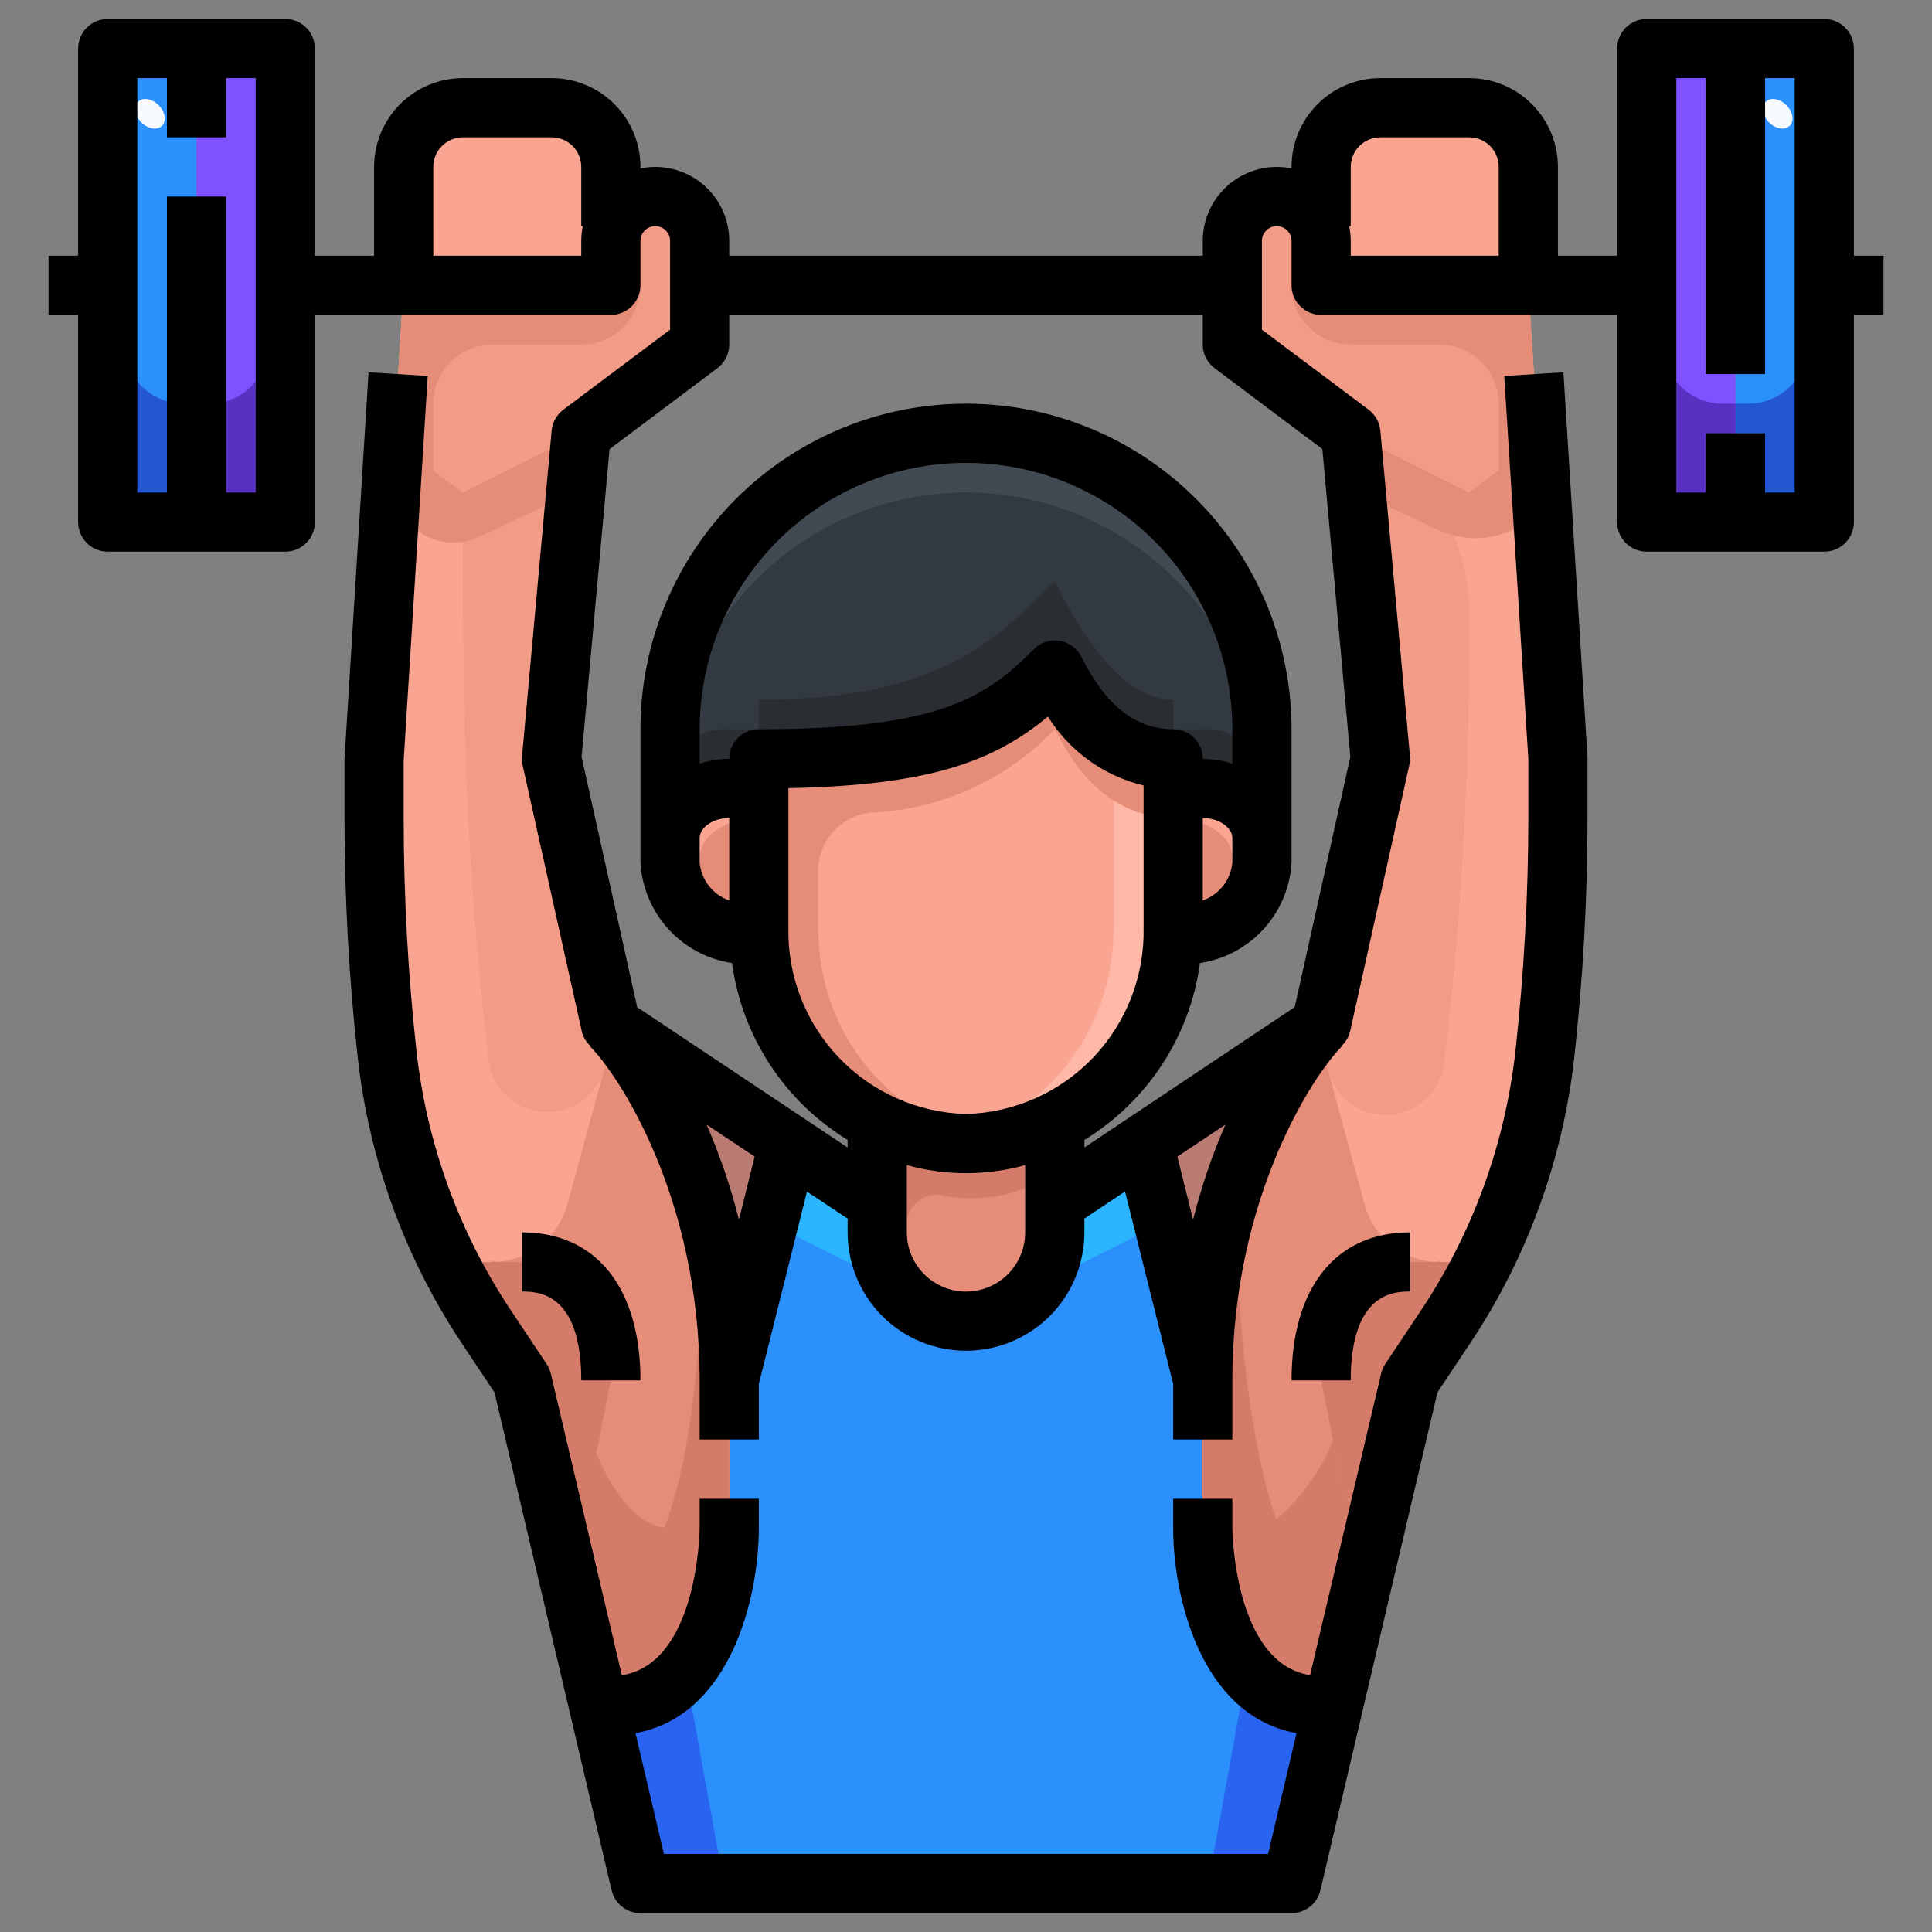 <svg width="51" height="51" viewBox="0 0 51 51" fill="none" xmlns="http://www.w3.org/2000/svg">
<rect x="0" y="0" width="51" height="51" fill="#808080" stroke="none"/>
<g clip-path="url(#clip0_1693_645)">
<path d="M20.031 20.031V20.812H19.25C18.871 20.782 18.495 20.902 18.203 21.146C17.91 21.39 17.726 21.739 17.688 22.117V19.25C17.688 17.178 18.511 15.191 19.976 13.726C21.441 12.261 23.428 11.438 25.5 11.438C27.572 11.438 29.559 12.261 31.024 13.726C32.489 15.191 33.312 17.178 33.312 19.25V22.117C33.275 21.739 33.09 21.39 32.797 21.146C32.505 20.902 32.129 20.782 31.75 20.812H30.969V20.031C29.672 20.031 28.625 19.25 27.844 17.688C26.281 19.25 24.781 20.031 20.031 20.031Z" fill="#333940"/>
<path d="M5.188 1.281V13.781H2.844V7.531V1.281H5.188Z" fill="#2B8FFC"/>
<path d="M48.156 7.531V13.781H45.812V1.281H48.156V7.531Z" fill="#2B8FFC"/>
<path d="M7.531 7.531V13.781H5.188V1.281H7.531V7.531Z" fill="#7F52FF"/>
<path d="M45.812 1.281V13.781H43.469V7.531V1.281H45.812Z" fill="#7F52FF"/>
<path d="M16.125 5.969L16.195 5.992C16.149 6.109 16.125 6.234 16.125 6.359V7.531H10.656V4.406C10.658 3.992 10.822 3.596 11.115 3.303C11.408 3.01 11.805 2.845 12.219 2.844H14.562C14.976 2.845 15.373 3.01 15.666 3.303C15.959 3.596 16.124 3.992 16.125 4.406V5.969Z" fill="#FAA592"/>
<path d="M40.344 4.406V7.531H34.875V6.359C34.875 6.234 34.851 6.109 34.805 5.992L34.875 5.969V4.406C34.876 3.992 35.041 3.596 35.334 3.303C35.627 3.01 36.023 2.845 36.438 2.844H38.781C39.195 2.845 39.592 3.01 39.885 3.303C40.178 3.596 40.343 3.992 40.344 4.406Z" fill="#FAA592"/>
<path d="M35.18 45.102L34.094 49.719H16.906L15.82 45.102L16.125 45.031C19.25 45.031 19.25 40.344 19.25 40.344V36.438L20.812 30.188L23.156 31.75V32.531C23.156 33.153 23.403 33.749 23.843 34.188C24.282 34.628 24.878 34.875 25.5 34.875C26.122 34.875 26.718 34.628 27.157 34.188C27.597 33.749 27.844 33.153 27.844 32.531V31.75L30.188 30.188L31.75 36.438V40.344C31.75 40.344 31.75 45.031 34.875 45.031L35.18 45.102Z" fill="#2B8FFC"/>
<path d="M20.031 24.481C20.029 24.56 20.034 24.638 20.047 24.715H20.031C19.462 24.763 18.898 24.584 18.459 24.219C18.021 23.854 17.744 23.33 17.688 22.762V22.114C17.726 21.735 17.91 21.387 18.203 21.143C18.495 20.899 18.871 20.779 19.25 20.809H20.031V24.481Z" fill="#FAA592"/>
<path d="M33.312 22.372V22.762C33.256 23.33 32.979 23.854 32.541 24.219C32.102 24.584 31.538 24.763 30.969 24.715H30.953C30.966 24.638 30.971 24.56 30.969 24.481V20.809H31.75C32.129 20.779 32.505 20.899 32.797 21.143C33.09 21.387 33.275 21.735 33.312 22.114V22.372Z" fill="#FAA592"/>
<path d="M27.844 31.75V32.531C27.844 33.153 27.597 33.749 27.157 34.188C26.718 34.628 26.122 34.875 25.5 34.875C24.878 34.875 24.282 34.628 23.843 34.188C23.403 33.749 23.156 33.153 23.156 32.531V29.633C23.884 29.998 24.686 30.188 25.5 30.188C26.314 30.188 27.116 29.998 27.844 29.633V31.75Z" fill="#E68D79"/>
<path d="M27.843 29.633C27.116 29.998 26.313 30.188 25.5 30.188C24.686 30.188 23.883 29.998 23.156 29.633C22.242 29.171 21.471 28.47 20.923 27.605C20.375 26.74 20.073 25.742 20.047 24.719C20.034 24.641 20.028 24.563 20.031 24.484V20.031C24.781 20.031 26.281 19.25 27.843 17.688C28.625 19.25 29.672 20.031 30.968 20.031V24.484C30.971 24.563 30.966 24.641 30.953 24.719C30.916 26.138 30.35 27.492 29.367 28.516C28.931 28.978 28.415 29.356 27.843 29.633Z" fill="#FAA592"/>
<path d="M30.188 30.188L34.875 27.062C34.094 27.844 31.75 31.258 31.75 36.438L30.188 30.188Z" fill="#BA7B72"/>
<path d="M20.812 30.188L19.25 36.438C19.25 31.258 16.906 27.844 16.125 27.062L20.812 30.188Z" fill="#BA7B72"/>
<path d="M41.125 20.031V21.57C41.124 23.666 41.009 25.76 40.781 27.844C40.494 30.409 39.596 32.868 38.164 35.016L37.219 36.438L35.18 45.102L34.875 45.031C31.75 45.031 31.75 40.344 31.75 40.344V36.438C31.75 31.258 34.094 27.844 34.875 27.063L36.438 20.031L35.656 11.438L32.531 9.094V6.359C32.531 6.049 32.655 5.751 32.874 5.531C33.094 5.311 33.392 5.188 33.703 5.188C33.949 5.185 34.189 5.262 34.388 5.407C34.586 5.552 34.732 5.757 34.805 5.992C34.851 6.109 34.875 6.234 34.875 6.359V7.531H40.344L41.125 20.031Z" fill="#FAA592"/>
<path d="M19.25 36.438V40.344C19.25 40.344 19.25 45.031 16.125 45.031L15.82 45.102L13.781 36.438L12.836 35.016C11.404 32.868 10.506 30.409 10.219 27.844C9.991 25.76 9.876 23.666 9.875 21.57V20.031L10.656 7.531H16.125V6.359C16.125 6.234 16.149 6.109 16.195 5.992C16.268 5.757 16.414 5.552 16.612 5.407C16.811 5.262 17.051 5.185 17.297 5.188C17.608 5.188 17.906 5.311 18.125 5.531C18.345 5.751 18.469 6.049 18.469 6.359V9.094L15.344 11.438L14.562 20.031L16.125 27.063C16.906 27.844 19.25 31.258 19.25 36.438Z" fill="#FAA592"/>
<path d="M40.6 11.636L40.344 7.531H34.875V6.359C34.875 6.234 34.851 6.109 34.805 5.992C34.732 5.757 34.586 5.552 34.388 5.407C34.189 5.262 33.949 5.185 33.703 5.188C33.392 5.188 33.094 5.311 32.874 5.531C32.655 5.751 32.531 6.049 32.531 6.359V9.094L35.656 11.438L38.781 13L40.6 11.636Z" fill="#F29B87"/>
<path d="M15.344 11.438L18.469 9.094V6.359C18.469 6.049 18.346 5.751 18.126 5.531C17.906 5.311 17.608 5.188 17.297 5.188C17.051 5.185 16.811 5.262 16.613 5.407C16.414 5.552 16.268 5.757 16.196 5.992C16.149 6.109 16.125 6.234 16.125 6.359V7.531H10.657L10.4 11.636L12.219 13L15.344 11.438Z" fill="#F29B87"/>
<path d="M31.75 19.25H30.969V18.469C29.672 18.469 28.625 16.906 27.844 15.344C26.281 16.906 24.781 18.469 20.031 18.469V19.25H19.25C18.871 19.22 18.495 19.34 18.203 19.584C17.91 19.827 17.726 20.176 17.688 20.555V22.117C17.726 21.739 17.91 21.39 18.203 21.146C18.495 20.902 18.871 20.782 19.25 20.812H20.031V20.031C24.781 20.031 26.281 19.25 27.844 17.688C28.625 19.25 29.672 20.031 30.969 20.031V20.812H31.75C32.129 20.782 32.505 20.902 32.797 21.146C33.09 21.39 33.275 21.739 33.312 22.117V20.555C33.275 20.176 33.09 19.827 32.797 19.584C32.505 19.34 32.129 19.22 31.75 19.25Z" fill="#2A2E33"/>
<path d="M25.5 11.438C23.428 11.438 21.441 12.261 19.976 13.726C18.511 15.191 17.688 17.178 17.688 19.25V20.812C17.688 18.741 18.511 16.753 19.976 15.288C21.441 13.823 23.428 13 25.5 13C27.572 13 29.559 13.823 31.024 15.288C32.489 16.753 33.312 18.741 33.312 20.812V19.25C33.312 17.178 32.489 15.191 31.024 13.726C29.559 12.261 27.572 11.438 25.5 11.438Z" fill="#414952"/>
<path d="M32.531 23.156V22.637C32.531 22.062 31.828 21.594 30.968 21.594V24.484C30.968 24.531 30.962 24.578 30.959 24.625C31.873 24.412 32.531 23.837 32.531 23.156Z" fill="#E68D79"/>
<path d="M18.469 23.156V22.637C18.469 22.062 19.172 21.594 20.031 21.594V24.484C20.031 24.531 20.038 24.578 20.041 24.625C19.127 24.412 18.469 23.837 18.469 23.156Z" fill="#E68D79"/>
<path d="M16.125 27.062L14.562 20.031L15.344 11.438L12.219 13V15.344C12.219 15.891 12.223 16.423 12.229 16.955C12.246 20.647 12.47 24.336 12.899 28.004C12.948 28.361 13.118 28.691 13.382 28.937C13.645 29.183 13.986 29.33 14.346 29.354C14.705 29.377 15.062 29.275 15.356 29.066C15.649 28.856 15.861 28.552 15.956 28.204L16.234 27.181C16.197 27.141 16.158 27.095 16.125 27.062Z" fill="#F29B87"/>
<path d="M15.14 13L15.206 12.954L15.344 11.438L12.219 13L10.4 11.636L10.284 13.486L11.07 14.04C11.295 14.198 11.559 14.294 11.833 14.319C12.107 14.342 12.383 14.293 12.633 14.177L15.14 13Z" fill="#E68D79"/>
<path d="M35.656 11.438L36.438 20.031L34.875 27.062C34.842 27.095 34.803 27.141 34.766 27.181L35.065 28.279C35.159 28.627 35.371 28.932 35.664 29.142C35.958 29.352 36.315 29.454 36.675 29.431C37.035 29.407 37.376 29.26 37.64 29.014C37.903 28.767 38.074 28.437 38.122 28.08C38.566 24.348 38.786 20.594 38.781 16.836C38.781 16.6 38.781 16.363 38.781 16.125C38.781 15.186 38.52 14.265 38.026 13.467C37.532 12.668 36.826 12.022 35.986 11.602L35.656 11.438Z" fill="#F29B87"/>
<path d="M38 33.311C38.234 33.233 37.704 33.311 38 33.311C37.551 33.311 37.114 33.163 36.758 32.891C36.401 32.618 36.144 32.236 36.026 31.803L34.765 27.18C32.731 29.829 31.666 33.096 31.75 36.436V40.342C31.75 40.342 31.757 44.274 34.167 44.928C34.397 44.994 34.635 45.028 34.875 45.03L35.179 45.1L37.218 36.436L38.164 35.014C38.528 34.467 38.859 33.898 39.154 33.311H38Z" fill="#E68D79"/>
<path d="M38 33.314H37.219C35.492 33.314 34.875 34.712 34.875 36.439L35.656 40.354L35.188 38.022C34.864 38.828 34.349 39.543 33.687 40.105C32.911 37.833 32.664 34.515 32.552 31.344C32.015 32.989 31.745 34.709 31.75 36.439V40.345C31.75 40.345 31.757 44.277 34.167 44.931C34.398 44.997 34.636 45.031 34.875 45.033L35.18 45.103L35.823 42.369L35.952 41.822L37.219 36.439L38.164 35.017C38.529 34.47 38.859 33.901 39.155 33.314H38Z" fill="#D47C69"/>
<path d="M40.344 7.533H34.875V6.361C34.875 6.235 34.851 6.111 34.805 5.994C34.753 5.824 34.661 5.668 34.538 5.541C34.414 5.413 34.262 5.316 34.094 5.258V7.533C34.094 7.947 34.258 8.345 34.551 8.638C34.844 8.931 35.242 9.095 35.656 9.095H38C38.414 9.095 38.812 9.26 39.105 9.553C39.398 9.846 39.562 10.243 39.562 10.658V12.416L40.6 11.634L40.344 7.533Z" fill="#E68D79"/>
<path d="M38.781 2.844H36.437C36.164 2.845 35.897 2.918 35.661 3.055C35.425 3.192 35.229 3.389 35.093 3.625H38.781C38.988 3.625 39.187 3.707 39.334 3.854C39.48 4 39.562 4.199 39.562 4.406V5.969C39.562 6.176 39.645 6.375 39.791 6.521C39.938 6.668 40.136 6.75 40.344 6.75V4.406C40.342 3.992 40.177 3.596 39.885 3.303C39.592 3.01 39.195 2.845 38.781 2.844Z" fill="#FFBEAA"/>
<path d="M40.301 13.781L40.716 13.488L40.6 11.638L38.781 13L35.656 11.438L35.794 12.954L35.859 13L37.956 13.984C38.33 14.16 38.743 14.234 39.155 14.198C39.567 14.163 39.962 14.019 40.301 13.781Z" fill="#E68D79"/>
<path d="M25.5 30.188C24.686 30.19 23.883 30 23.156 29.633V32.531C23.157 32.86 23.227 33.184 23.361 33.483C23.496 33.783 23.692 34.05 23.938 34.269V32.316C23.938 32.194 23.967 32.075 24.022 31.966C24.078 31.858 24.157 31.764 24.255 31.692C24.352 31.62 24.465 31.572 24.585 31.551C24.705 31.53 24.828 31.538 24.944 31.573C25.952 31.748 26.989 31.532 27.844 30.969V29.633C27.117 30 26.314 30.19 25.5 30.188Z" fill="#D47C69"/>
<path d="M13 33.311C13.296 33.311 12.766 33.233 13 33.311C13.449 33.311 13.886 33.163 14.242 32.891C14.599 32.618 14.856 32.236 14.974 31.803L16.235 27.18C18.269 29.829 19.334 33.096 19.25 36.436V40.342C19.25 40.342 19.243 44.274 16.833 44.928C16.603 44.994 16.365 45.028 16.125 45.03L15.821 45.1L13.782 36.436L12.836 35.014C12.472 34.467 12.141 33.898 11.846 33.311H13Z" fill="#E68D79"/>
<path d="M18.493 31.484C18.548 32.995 18.608 37.5 17.542 40.326C16.698 40.217 16.097 39.209 15.74 38.365L16.125 36.438C16.125 34.71 15.509 33.312 13.782 33.312H11.846C12.141 33.9 12.472 34.469 12.836 35.016L13.782 36.438L15.049 41.821L15.255 42.697L15.821 45.102L16.125 45.031C16.365 45.03 16.603 44.995 16.833 44.93C19.243 44.276 19.25 40.344 19.25 40.344V36.438C19.254 34.757 18.999 33.087 18.493 31.484Z" fill="#D47C69"/>
<path d="M10.657 7.533H16.125V6.361C16.125 6.235 16.149 6.111 16.196 5.994C16.248 5.824 16.339 5.668 16.463 5.541C16.587 5.413 16.738 5.316 16.907 5.258V7.533C16.907 7.947 16.742 8.345 16.449 8.638C16.156 8.931 15.758 9.095 15.344 9.095H13C12.586 9.095 12.189 9.26 11.896 9.553C11.602 9.846 11.438 10.243 11.438 10.658V12.416L10.4 11.634L10.657 7.533Z" fill="#E68D79"/>
<path d="M12.219 2.844H14.562C14.835 2.845 15.103 2.918 15.339 3.055C15.575 3.192 15.771 3.389 15.907 3.625H12.219C12.011 3.625 11.813 3.707 11.666 3.854C11.52 4 11.438 4.199 11.438 4.406V5.969C11.438 6.176 11.355 6.375 11.209 6.521C11.062 6.668 10.864 6.75 10.656 6.75V4.406C10.658 3.992 10.822 3.596 11.115 3.303C11.408 3.01 11.805 2.845 12.219 2.844Z" fill="#FFBEAA"/>
<path d="M27.843 17.688C26.465 19.066 25.133 19.835 21.581 19.998C21.346 20.009 21.1 20.017 20.845 20.023C20.59 20.028 20.314 20.031 20.031 20.031V24.484C20.028 24.563 20.034 24.641 20.047 24.719C20.073 25.742 20.375 26.74 20.923 27.605C21.471 28.47 22.242 29.171 23.156 29.633C23.882 30 24.686 30.19 25.5 30.188C25.761 30.185 26.022 30.164 26.281 30.123C25.737 30.044 25.21 29.879 24.718 29.633C23.805 29.171 23.033 28.47 22.485 27.605C21.938 26.74 21.635 25.742 21.609 24.719C21.596 24.641 21.591 24.563 21.593 24.484V23C21.594 22.618 21.735 22.249 21.988 21.964C22.242 21.678 22.592 21.496 22.971 21.451C24.82 21.381 26.569 20.591 27.843 19.25C28.625 20.812 29.672 21.594 30.968 21.594V20.031C29.672 20.031 28.625 19.25 27.843 17.688Z" fill="#E68D79"/>
<path d="M29.406 24.487C29.409 24.565 29.404 24.644 29.391 24.721C29.354 26.14 28.788 27.494 27.805 28.518C27.369 28.98 26.853 29.358 26.281 29.635C25.79 29.881 25.262 30.047 24.719 30.126C24.977 30.166 25.238 30.188 25.5 30.19C26.314 30.193 27.117 30.003 27.844 29.635C28.415 29.358 28.931 28.98 29.367 28.518C30.35 27.494 30.916 26.14 30.953 24.721C30.966 24.644 30.971 24.565 30.969 24.487V21.596C30.414 21.598 29.871 21.436 29.406 21.133V24.487Z" fill="#FFB8A8"/>
<path d="M46.155 10.656H45.812V13.781H48.156V7.531L47.671 9.473C47.587 9.811 47.391 10.111 47.117 10.325C46.842 10.54 46.503 10.656 46.155 10.656Z" fill="#2357D1"/>
<path d="M45.47 10.656C45.122 10.656 44.783 10.54 44.508 10.325C44.234 10.111 44.038 9.811 43.954 9.473L43.469 7.531V13.781H45.812V10.656H45.47Z" fill="#5931C2"/>
<path d="M5.53 10.656H5.188V13.781H7.531V7.531L7.046 9.473C6.962 9.811 6.766 10.111 6.492 10.325C6.217 10.54 5.878 10.656 5.53 10.656Z" fill="#5931C2"/>
<path d="M4.845 10.656C4.497 10.656 4.158 10.54 3.883 10.325C3.609 10.111 3.413 9.811 3.329 9.473L2.844 7.531V13.781H5.188V10.656H4.845Z" fill="#2357D1"/>
<path d="M30.187 30.188L27.843 31.75V32.531C27.841 33.045 27.669 33.543 27.354 33.948L30.708 32.271L30.187 30.188Z" fill="#2CB5FF"/>
<path d="M16.125 45.034L15.82 45.104L16.906 49.721H19.108L18.092 44.117C17.856 44.41 17.556 44.645 17.215 44.803C16.874 44.962 16.501 45.041 16.125 45.034Z" fill="#2864F0"/>
<path d="M23.156 32.531V31.75L20.812 30.188L20.291 32.271L23.64 33.945C23.327 33.54 23.157 33.043 23.156 32.531Z" fill="#2CB5FF"/>
<path d="M35.18 45.104L34.875 45.034C34.5 45.041 34.128 44.962 33.787 44.803C33.447 44.644 33.147 44.41 32.911 44.117L31.893 49.721H34.094L35.18 45.104Z" fill="#2864F0"/>
<path d="M47.244 3.32C47.37 3.194 47.33 2.95 47.155 2.775C46.98 2.6 46.736 2.56 46.61 2.686C46.484 2.812 46.524 3.056 46.699 3.231C46.874 3.406 47.118 3.446 47.244 3.32Z" fill="#F6FAFD"/>
<path d="M4.276 3.32C4.402 3.194 4.362 2.95 4.186 2.775C4.011 2.6 3.767 2.56 3.641 2.686C3.515 2.812 3.555 3.056 3.73 3.231C3.905 3.406 4.15 3.446 4.276 3.32Z" fill="#F6FAFD"/>
<path d="M49.719 6.75H48.938V1.281C48.938 1.074 48.855 0.875 48.709 0.729C48.562 0.582 48.364 0.5 48.156 0.5H43.469C43.261 0.5 43.063 0.582 42.916 0.729C42.77 0.875 42.688 1.074 42.688 1.281V6.75H41.125V4.406C41.125 3.785 40.878 3.189 40.438 2.749C39.999 2.309 39.403 2.062 38.781 2.062H36.438C35.816 2.062 35.22 2.309 34.78 2.749C34.341 3.189 34.094 3.785 34.094 4.406V4.446C33.81 4.388 33.517 4.394 33.236 4.463C32.955 4.533 32.692 4.664 32.468 4.847C32.244 5.03 32.063 5.261 31.939 5.522C31.814 5.784 31.75 6.07 31.75 6.359V6.75H19.25V6.359C19.25 6.07 19.186 5.784 19.061 5.522C18.937 5.261 18.756 5.03 18.532 4.847C18.308 4.664 18.045 4.533 17.764 4.463C17.483 4.394 17.19 4.388 16.906 4.446V4.406C16.906 3.785 16.659 3.189 16.22 2.749C15.78 2.309 15.184 2.062 14.562 2.062H12.219C11.597 2.062 11.001 2.309 10.562 2.749C10.122 3.189 9.875 3.785 9.875 4.406V6.75H8.312V1.281C8.312 1.074 8.23 0.875 8.084 0.729C7.937 0.582 7.738 0.5 7.531 0.5H2.844C2.637 0.5 2.438 0.582 2.291 0.729C2.145 0.875 2.062 1.074 2.062 1.281V6.75H1.281V8.312H2.062V13.781C2.062 13.989 2.145 14.187 2.291 14.334C2.438 14.48 2.637 14.562 2.844 14.562H7.531C7.738 14.562 7.937 14.48 8.084 14.334C8.23 14.187 8.312 13.989 8.312 13.781V8.312H16.125C16.332 8.312 16.531 8.23 16.677 8.084C16.824 7.937 16.906 7.738 16.906 7.531V6.359C16.906 6.256 16.947 6.156 17.021 6.083C17.094 6.01 17.193 5.969 17.297 5.969C17.401 5.969 17.5 6.01 17.573 6.083C17.646 6.156 17.688 6.256 17.688 6.359V8.703L14.875 10.812C14.787 10.878 14.714 10.961 14.66 11.056C14.606 11.152 14.573 11.257 14.562 11.366L13.781 19.96C13.774 20.041 13.779 20.122 13.796 20.201L15.359 27.232C15.395 27.375 15.472 27.504 15.58 27.605L15.569 27.615C16.324 28.366 18.469 31.6 18.469 36.438V38H20.031V36.534L21.302 31.456L22.375 32.168V32.531C22.375 33.36 22.704 34.155 23.29 34.741C23.876 35.327 24.671 35.656 25.5 35.656C26.329 35.656 27.124 35.327 27.71 34.741C28.296 34.155 28.625 33.36 28.625 32.531V32.168L29.698 31.452L30.969 36.534V38H32.531V36.438C32.531 31.6 34.676 28.366 35.427 27.615L35.417 27.605C35.525 27.504 35.602 27.375 35.638 27.232L37.201 20.201C37.219 20.122 37.225 20.041 37.219 19.96L36.438 11.366C36.427 11.257 36.394 11.152 36.34 11.056C36.286 10.961 36.213 10.878 36.125 10.812L33.312 8.703V6.359C33.312 6.256 33.354 6.156 33.427 6.083C33.5 6.01 33.599 5.969 33.703 5.969C33.807 5.969 33.906 6.01 33.979 6.083C34.053 6.156 34.094 6.256 34.094 6.359V7.531C34.094 7.738 34.176 7.937 34.323 8.084C34.469 8.23 34.668 8.312 34.875 8.312H42.688V13.781C42.688 13.989 42.77 14.187 42.916 14.334C43.063 14.48 43.261 14.562 43.469 14.562H48.156C48.364 14.562 48.562 14.48 48.709 14.334C48.855 14.187 48.938 13.989 48.938 13.781V8.312H49.719V6.75ZM6.75 13H5.969V5.188H4.406V13H3.625V2.062H4.406V3.625H5.969V2.062H6.75V13ZM15.344 6.75H11.438V4.406C11.438 4.199 11.52 4 11.666 3.854C11.813 3.707 12.011 3.625 12.219 3.625H14.562C14.77 3.625 14.968 3.707 15.115 3.854C15.261 4 15.344 4.199 15.344 4.406V5.969H15.384C15.357 6.097 15.344 6.228 15.344 6.359V6.75ZM19.506 32.196C19.29 31.337 19.004 30.498 18.652 29.686L19.921 30.532L19.506 32.196ZM19.25 23.77C19.037 23.695 18.85 23.561 18.711 23.383C18.573 23.205 18.488 22.99 18.469 22.766V22.115C18.469 21.869 18.79 21.594 19.25 21.594V23.77ZM19.25 20.031C18.985 20.033 18.721 20.076 18.469 20.159V19.25C18.469 17.385 19.209 15.597 20.528 14.278C21.847 12.96 23.635 12.219 25.5 12.219C27.365 12.219 29.153 12.96 30.472 14.278C31.791 15.597 32.531 17.385 32.531 19.25V20.159C32.279 20.076 32.016 20.033 31.75 20.031C31.75 19.824 31.668 19.625 31.521 19.479C31.375 19.332 31.176 19.25 30.969 19.25C29.979 19.25 29.186 18.625 28.547 17.338C28.491 17.227 28.41 17.131 28.311 17.058C28.211 16.985 28.095 16.936 27.973 16.916C27.851 16.895 27.725 16.904 27.607 16.943C27.489 16.981 27.382 17.047 27.295 17.135C26.013 18.413 24.818 19.25 20.031 19.25C19.824 19.25 19.625 19.332 19.479 19.479C19.332 19.625 19.25 19.824 19.25 20.031ZM31.75 21.594C32.21 21.594 32.531 21.869 32.531 22.115V22.766C32.511 22.99 32.427 23.205 32.289 23.383C32.15 23.561 31.963 23.695 31.75 23.77V21.594ZM20.812 20.805C24.505 20.731 26.216 20.116 27.662 18.916C28.233 19.83 29.14 20.483 30.188 20.734V24.484C30.216 25.758 29.738 26.991 28.86 27.913C27.982 28.836 26.773 29.372 25.5 29.406C24.227 29.372 23.018 28.836 22.14 27.913C21.262 26.991 20.784 25.758 20.812 24.484V20.805ZM25.5 34.094C25.086 34.094 24.688 33.929 24.395 33.636C24.102 33.343 23.938 32.946 23.938 32.531V30.756C24.96 31.04 26.04 31.04 27.062 30.756V32.531C27.062 32.946 26.898 33.343 26.605 33.636C26.312 33.929 25.914 34.094 25.5 34.094ZM31.079 30.532L32.348 29.686C31.996 30.498 31.71 31.337 31.494 32.196L31.079 30.532ZM34.907 11.854L35.646 19.979L34.178 26.584L28.625 30.291V30.091C29.448 29.587 30.149 28.908 30.677 28.1C31.205 27.293 31.546 26.378 31.677 25.422C32.324 25.325 32.917 25.008 33.358 24.524C33.798 24.04 34.058 23.419 34.094 22.766V19.25C34.094 16.971 33.188 14.785 31.577 13.173C29.965 11.562 27.779 10.656 25.5 10.656C23.221 10.656 21.035 11.562 19.423 13.173C17.812 14.785 16.906 16.971 16.906 19.25V22.766C16.942 23.419 17.202 24.04 17.642 24.524C18.082 25.008 18.676 25.325 19.323 25.422C19.454 26.378 19.795 27.293 20.323 28.1C20.851 28.908 21.552 29.587 22.375 30.091V30.291L16.82 26.587L15.352 19.981L16.091 11.856L18.938 9.719C19.035 9.646 19.113 9.552 19.168 9.443C19.222 9.335 19.25 9.215 19.25 9.094V8.312H31.75V9.094C31.75 9.215 31.778 9.335 31.832 9.443C31.887 9.552 31.965 9.646 32.062 9.719L34.907 11.854ZM35.616 5.969H35.656V4.406C35.656 4.199 35.739 4 35.885 3.854C36.032 3.707 36.23 3.625 36.438 3.625H38.781C38.989 3.625 39.187 3.707 39.334 3.854C39.48 4 39.562 4.199 39.562 4.406V6.75H35.656V6.359C35.656 6.228 35.643 6.097 35.616 5.969ZM47.375 13H46.594V11.438H45.031V13H44.25V2.062H45.031V9.875H46.594V2.062H47.375V13Z" fill="black"/>
<path d="M41.27 9.828L39.708 9.925L40.344 20.033V21.576C40.343 23.642 40.229 25.706 40.002 27.76C39.728 30.201 38.875 32.542 37.514 34.587L36.569 36.005C36.517 36.083 36.48 36.169 36.458 36.26L34.583 44.22C32.572 43.906 32.531 40.382 32.531 40.345V39.564H30.969V40.345C30.969 42.095 31.672 45.284 34.225 45.751L33.475 48.939H17.525L16.775 45.751C19.328 45.284 20.031 42.095 20.031 40.345V39.564H18.469V40.345C18.469 40.384 18.428 43.907 16.415 44.222L14.54 36.262C14.518 36.171 14.48 36.085 14.429 36.007L13.484 34.589C12.123 32.544 11.27 30.203 10.996 27.762C10.769 25.708 10.656 23.642 10.656 21.576V20.081L11.291 9.925L9.729 9.828L9.094 20.033V21.576C9.094 23.699 9.211 25.821 9.445 27.932C9.748 30.622 10.687 33.2 12.186 35.454L13.053 36.755L16.145 49.899C16.186 50.071 16.283 50.224 16.421 50.333C16.559 50.442 16.73 50.502 16.906 50.502H34.094C34.27 50.502 34.441 50.442 34.579 50.333C34.717 50.224 34.814 50.071 34.855 49.899L37.947 36.752L38.814 35.451C40.313 33.197 41.252 30.619 41.555 27.929C41.788 25.819 41.906 23.698 41.906 21.576V19.984L41.27 9.828Z" fill="black"/>
<path d="M37.219 34.094V32.531C35.262 32.531 34.094 33.991 34.094 36.438H35.656C35.656 34.094 36.832 34.094 37.219 34.094Z" fill="black"/>
<path d="M15.344 36.438H16.906C16.906 33.991 15.734 32.531 13.781 32.531V34.094C14.172 34.094 15.344 34.094 15.344 36.438Z" fill="black"/>
</g>
<defs>
<clipPath id="clip0_1693_645">
<rect width="50" height="50" fill="white" transform="translate(0.5 0.5)"/>
</clipPath>
</defs>
</svg>
